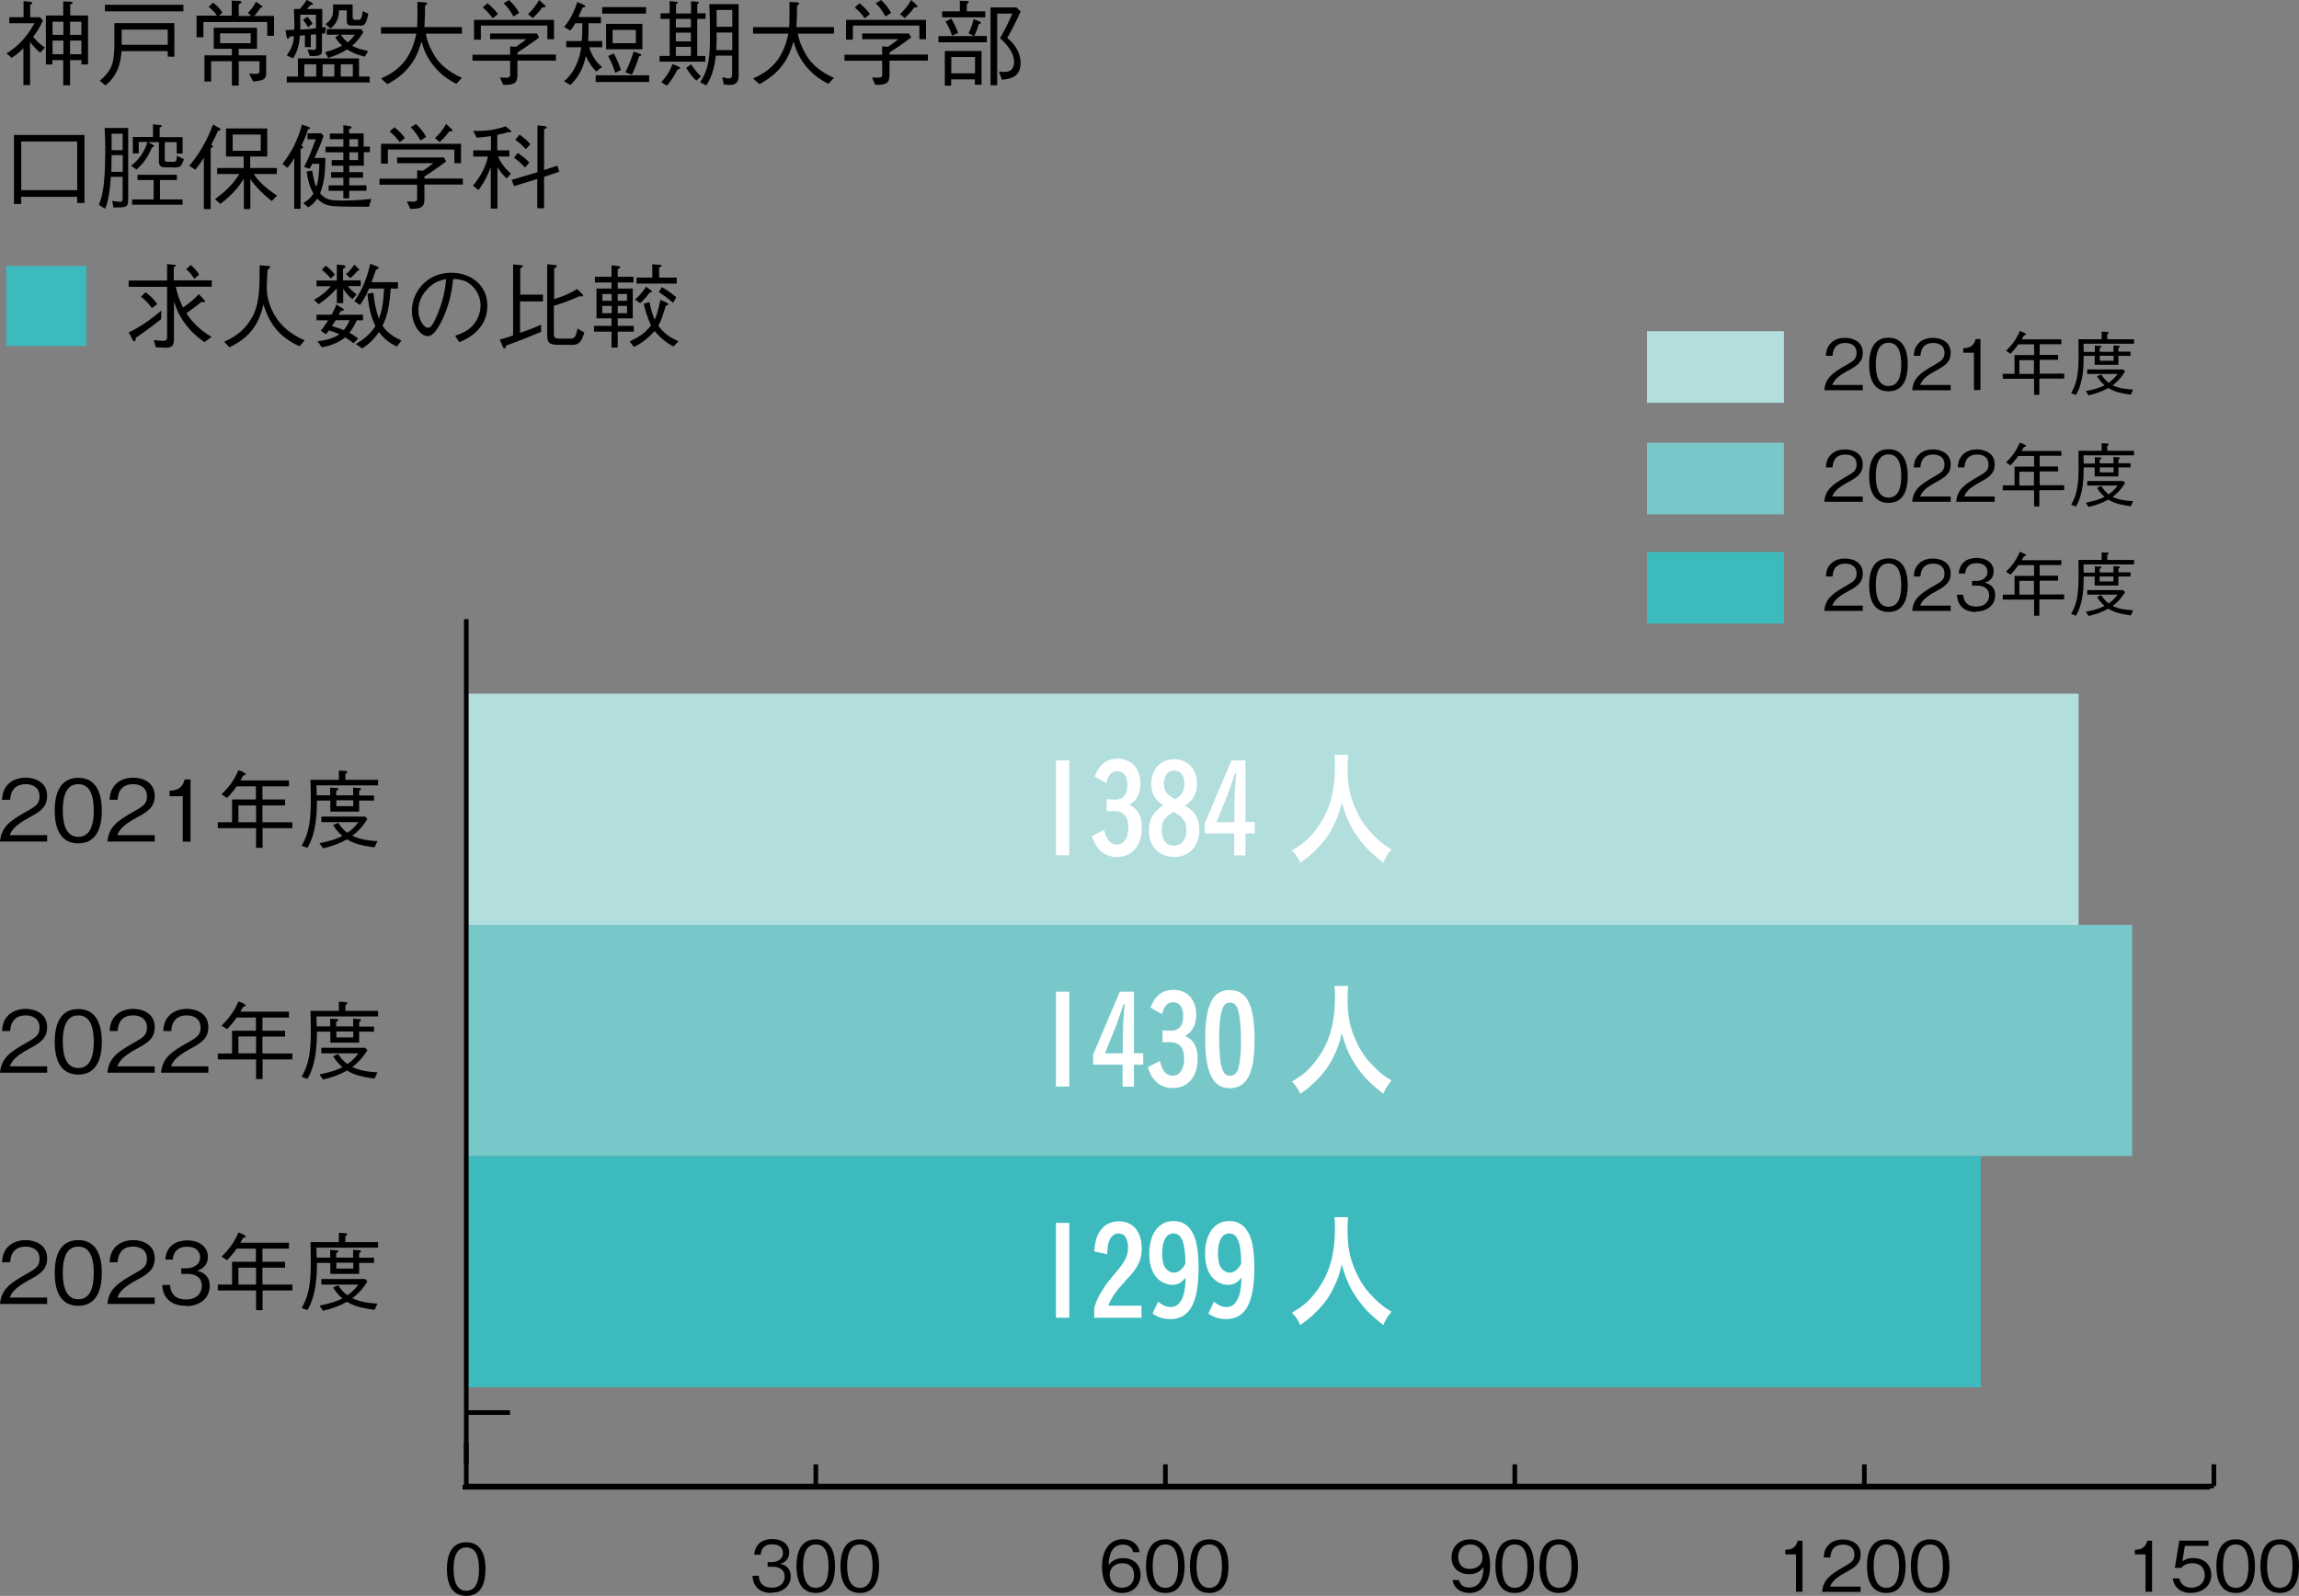 <?xml version="1.0" encoding="UTF-8"?>
<svg id="_レイヤー_2" data-name="レイヤー 2" xmlns="http://www.w3.org/2000/svg" viewBox="0 0 148.31 102.98">
  <rect x="0" y="0" width="148.31" height="102.98" fill="#808080" stroke="none"/>
  <defs>
    <style>
      .cls-1 {
        fill: #000;
      }

      .cls-1, .cls-2, .cls-3, .cls-4, .cls-5 {
        stroke-width: 0px;
      }

      .cls-2 {
        fill: #3dbabd;
      }

      .cls-3 {
        fill: #78c8ca;
      }

      .cls-4 {
        fill: #b3dede;
      }

      .cls-6 {
        fill: none;
        stroke: #000;
        stroke-width: .3px;
      }

      .cls-5 {
        fill: #fff;
      }
    </style>
  </defs>
  <g id="_文字" data-name="文字">
    <g>
      <path class="cls-1" d="M30.08,102.98c-1.01,0-1.25-.91-1.25-1.73s.24-1.73,1.25-1.73,1.24.91,1.24,1.73-.23,1.73-1.24,1.73ZM30.08,99.85c-.64,0-.82.66-.82,1.4s.19,1.4.82,1.4.82-.63.82-1.4-.18-1.4-.82-1.4Z"/>
      <g>
        <path class="cls-1" d="M49.79,102.79c-.38,0-.79-.09-1.04-.45-.18-.25-.19-.49-.21-.66h.41c.01.17.05.77.84.77.55,0,.83-.32.83-.72,0-.48-.4-.63-.75-.63h-.35v-.3h.29c.25,0,.7-.14.7-.58,0-.25-.14-.57-.69-.57-.22,0-.44.05-.58.22-.14.16-.15.32-.17.45h-.41c.06-.8.66-1.01,1.16-1.01.66,0,1.09.35,1.09.86,0,.56-.43.7-.57.74.18.05.67.17.67.81,0,.58-.45,1.05-1.25,1.05Z"/>
        <path class="cls-1" d="M52.63,102.79c-1.01,0-1.25-.9-1.25-1.73s.24-1.73,1.25-1.73,1.24.91,1.24,1.73-.23,1.73-1.24,1.73ZM52.63,99.66c-.64,0-.82.66-.82,1.4s.19,1.4.82,1.4.82-.63.82-1.4-.18-1.4-.82-1.4Z"/>
        <path class="cls-1" d="M55.47,102.79c-1.01,0-1.25-.9-1.25-1.73s.24-1.73,1.25-1.73,1.24.91,1.24,1.73-.23,1.73-1.24,1.73ZM55.47,99.66c-.64,0-.82.66-.82,1.4s.19,1.4.82,1.4.82-.63.82-1.4-.18-1.4-.82-1.4Z"/>
      </g>
      <g>
        <path class="cls-1" d="M72.39,102.79c-1.12,0-1.3-1.09-1.3-1.66,0-1.17.53-1.81,1.35-1.81.42,0,.96.2,1.08.84h-.42c-.03-.13-.13-.49-.66-.49-.87,0-.91.99-.92,1.32.17-.23.45-.45.94-.45.59,0,1.12.36,1.12,1.08,0,.65-.46,1.17-1.19,1.17ZM73,101.12c-.14-.18-.37-.25-.6-.25-.41,0-.81.24-.81.74,0,.33.18.84.79.84.47,0,.78-.3.78-.8,0-.15-.03-.36-.16-.54Z"/>
        <path class="cls-1" d="M75.18,102.79c-1.01,0-1.25-.9-1.25-1.73s.24-1.73,1.25-1.73,1.24.91,1.24,1.73-.23,1.73-1.24,1.73ZM75.18,99.66c-.64,0-.82.66-.82,1.4s.19,1.4.82,1.4.82-.63.82-1.4-.18-1.4-.82-1.4Z"/>
        <path class="cls-1" d="M78.01,102.79c-1.01,0-1.25-.9-1.25-1.73s.24-1.73,1.25-1.73,1.24.91,1.24,1.73-.23,1.73-1.24,1.73ZM78.01,99.66c-.64,0-.82.66-.82,1.4s.19,1.4.82,1.4.82-.63.82-1.4-.18-1.4-.82-1.4Z"/>
      </g>
      <g>
        <path class="cls-1" d="M94.79,102.79c-.45,0-.97-.21-1.09-.83h.42c.04.12.13.48.66.48.87,0,.91-.99.93-1.32-.09.12-.33.46-.94.46s-1.13-.37-1.13-1.08c0-.66.46-1.17,1.2-1.17.52,0,.83.26,1,.5.26.37.29.94.29,1.18,0,1.03-.45,1.78-1.35,1.78ZM94.85,99.66c-.45,0-.78.29-.78.8,0,.28.11.78.75.78.47,0,.82-.27.82-.74,0-.31-.16-.84-.79-.84Z"/>
        <path class="cls-1" d="M97.72,102.79c-1.01,0-1.25-.9-1.25-1.73s.24-1.73,1.25-1.73,1.24.91,1.24,1.73-.23,1.73-1.24,1.73ZM97.72,99.66c-.64,0-.82.66-.82,1.4s.19,1.4.82,1.4.82-.63.82-1.4-.18-1.4-.82-1.4Z"/>
        <path class="cls-1" d="M100.56,102.79c-1.01,0-1.25-.9-1.25-1.73s.24-1.73,1.25-1.73,1.24.91,1.24,1.73-.23,1.73-1.24,1.73ZM100.56,99.66c-.64,0-.82.66-.82,1.4s.19,1.4.82,1.4.82-.63.82-1.4-.18-1.4-.82-1.4Z"/>
      </g>
      <g>
        <path class="cls-1" d="M115.86,102.7v-2.4h-.69v-.29c.29-.02.66-.04.8-.59h.31v3.29h-.41Z"/>
        <path class="cls-1" d="M117.55,102.7c.07-.78.55-1.11,1.37-1.58.49-.28.71-.4.71-.81,0-.52-.42-.64-.73-.64-.77,0-.81.65-.82.83h-.43c.01-.19.03-.51.29-.79.31-.35.78-.37.95-.37.47,0,1.14.22,1.14.96,0,.58-.34.83-.94,1.15-.83.44-.94.73-1.03.93h1.97v.34h-2.49Z"/>
        <path class="cls-1" d="M121.69,102.79c-1.01,0-1.25-.9-1.25-1.73s.24-1.73,1.25-1.73,1.24.91,1.24,1.73-.23,1.73-1.24,1.73ZM121.69,99.66c-.64,0-.82.66-.82,1.4s.19,1.4.82,1.4.82-.63.82-1.4-.18-1.4-.82-1.4Z"/>
        <path class="cls-1" d="M124.52,102.79c-1.01,0-1.25-.9-1.25-1.73s.24-1.73,1.25-1.73,1.24.91,1.24,1.73-.23,1.73-1.24,1.73ZM124.52,99.66c-.64,0-.82.66-.82,1.4s.19,1.4.82,1.4.82-.63.82-1.4-.18-1.4-.82-1.4Z"/>
      </g>
      <g>
        <path class="cls-1" d="M138.41,102.7v-2.4h-.69v-.29c.29-.02.66-.04.8-.59h.31v3.29h-.41Z"/>
        <path class="cls-1" d="M141.35,102.79c-.71,0-1.09-.37-1.19-.94h.43c.07.39.39.6.77.6.46,0,.87-.28.87-.81,0-.15-.05-.77-.8-.77-.2,0-.52.05-.71.3h-.42l.29-1.76h1.88v.34h-1.52l-.17,1c.12-.08.31-.21.7-.21.67,0,1.17.38,1.17,1.1s-.6,1.14-1.3,1.14Z"/>
        <path class="cls-1" d="M144.23,102.79c-1.01,0-1.25-.9-1.25-1.73s.24-1.73,1.25-1.73,1.24.91,1.24,1.73-.23,1.73-1.24,1.73ZM144.23,99.66c-.64,0-.82.66-.82,1.4s.19,1.4.82,1.4.82-.63.82-1.4-.18-1.4-.82-1.4Z"/>
        <path class="cls-1" d="M147.07,102.79c-1.01,0-1.25-.9-1.25-1.73s.24-1.73,1.25-1.73,1.24.91,1.24,1.73-.23,1.73-1.24,1.73ZM147.07,99.66c-.64,0-.82.66-.82,1.4s.19,1.4.82,1.4.82-.63.82-1.4-.18-1.4-.82-1.4Z"/>
      </g>
      <line class="cls-6" x1="30.08" y1="95.89" x2="142.82" y2="95.89"/>
      <line class="cls-6" x1="30.08" y1="94.47" x2="30.08" y2="93.08"/>
      <line class="cls-6" x1="52.63" y1="95.89" x2="52.63" y2="94.49"/>
      <line class="cls-6" x1="75.18" y1="95.89" x2="75.18" y2="94.49"/>
      <line class="cls-6" x1="97.72" y1="95.89" x2="97.72" y2="94.49"/>
      <line class="cls-6" x1="120.27" y1="95.89" x2="120.27" y2="94.49"/>
      <line class="cls-6" x1="142.82" y1="95.89" x2="142.82" y2="94.49"/>
      <line class="cls-6" x1="30.08" y1="91.15" x2="32.9" y2="91.15"/>
      <line class="cls-6" x1="30.08" y1="72.5" x2="32.9" y2="72.5"/>
      <line class="cls-6" x1="30.08" y1="53.85" x2="32.9" y2="53.85"/>
      <rect class="cls-3" x="30.08" y="59.68" width="107.47" height="14.92"/>
      <rect class="cls-2" x="30.08" y="74.6" width="97.7" height="14.92"/>
      <rect class="cls-4" x="30.08" y="44.76" width="104.01" height="14.92"/>
      <g>
        <rect class="cls-4" x="106.25" y="21.37" width="8.83" height="4.62"/>
        <g>
          <path class="cls-1" d="M117.69,25.16c.07-.78.55-1.11,1.37-1.58.49-.28.71-.4.71-.81,0-.52-.42-.64-.73-.64-.77,0-.81.65-.82.83h-.43c.01-.19.03-.51.29-.79.31-.35.78-.37.95-.37.47,0,1.14.22,1.14.96,0,.58-.34.83-.94,1.15-.83.44-.94.72-1.03.93h1.97v.34h-2.49Z"/>
          <path class="cls-1" d="M121.83,25.25c-1.01,0-1.25-.9-1.25-1.73s.24-1.73,1.25-1.73,1.24.91,1.24,1.73-.23,1.73-1.24,1.73ZM121.83,22.12c-.64,0-.82.66-.82,1.4s.19,1.39.82,1.39.82-.63.82-1.39-.18-1.4-.82-1.4Z"/>
          <path class="cls-1" d="M123.36,25.16c.07-.78.55-1.11,1.37-1.58.49-.28.71-.4.71-.81,0-.52-.42-.64-.73-.64-.77,0-.81.65-.82.83h-.43c.01-.19.03-.51.29-.79.31-.35.78-.37.95-.37.47,0,1.14.22,1.14.96,0,.58-.34.83-.94,1.15-.83.44-.94.72-1.03.93h1.97v.34h-2.49Z"/>
          <path class="cls-1" d="M127.34,25.16v-2.4h-.69v-.29c.29-.02.66-.04.8-.59h.31v3.29h-.41Z"/>
          <path class="cls-1" d="M131.56,24.44v1.04h-.34v-1.04h-2.02v-.32h.76v-1.21h1.26v-.69h-1.02c-.19.27-.33.43-.5.61l-.29-.19c.36-.35.65-.72.89-1.28.09.04.24.08.32.14.05.02.08.04.08.07,0,.05-.07.06-.13.07-.03.05-.07.12-.15.26h2.56v.31h-1.4v.69h1.19v.32h-1.19v.89h1.58v.32h-1.58ZM131.21,23.24h-.94v.89h.94v-.89Z"/>
          <path class="cls-1" d="M134.42,22.97c0,.63-.02,1.72-.5,2.52l-.31-.12c.3-.51.48-1.06.48-2.35,0-.17,0-.99-.01-1.13h1.5v-.49l.36.02s.09,0,.09.05c0,.05-.07.08-.09.1v.32h1.73v.29h-3.26c0,.23.01.31.01.53h.72v-.41l.34.02c.05,0,.09,0,.09.04,0,.04-.04.07-.12.1v.24h.89v-.41l.32.02s.1,0,.1.05c0,.03-.01.04-.1.09v.24h.78v.27h-.78v.58h-1.53v-.58h-.72ZM134.56,25.24c.65-.14.91-.23,1.21-.38-.27-.22-.42-.47-.49-.58l.27-.12c.13.19.25.36.48.54.29-.2.45-.4.58-.57h-1.96v-.29h2.32l.12.13c-.13.21-.36.56-.8.89.34.17.75.25,1.32.28l-.15.33c-.86-.12-1.17-.26-1.45-.43-.4.22-.83.37-1.27.47l-.19-.27ZM136.35,23.28v-.32h-.89v.32h.89Z"/>
        </g>
        <rect class="cls-3" x="106.25" y="28.57" width="8.83" height="4.62"/>
        <g>
          <path class="cls-1" d="M117.69,32.36c.07-.78.55-1.11,1.37-1.58.49-.28.71-.4.71-.81,0-.52-.42-.64-.73-.64-.77,0-.81.65-.82.83h-.43c.01-.19.03-.51.29-.79.31-.35.78-.37.95-.37.47,0,1.14.22,1.14.96,0,.58-.34.83-.94,1.15-.83.44-.94.72-1.03.93h1.97v.34h-2.49Z"/>
          <path class="cls-1" d="M121.83,32.45c-1.01,0-1.25-.9-1.25-1.73s.24-1.73,1.25-1.73,1.24.91,1.24,1.73-.23,1.73-1.24,1.73ZM121.83,29.32c-.64,0-.82.66-.82,1.4s.19,1.39.82,1.39.82-.63.82-1.39-.18-1.4-.82-1.4Z"/>
          <path class="cls-1" d="M123.36,32.36c.07-.78.55-1.11,1.37-1.58.49-.28.71-.4.71-.81,0-.52-.42-.64-.73-.64-.77,0-.81.65-.82.83h-.43c.01-.19.03-.51.29-.79.31-.35.78-.37.95-.37.47,0,1.14.22,1.14.96,0,.58-.34.83-.94,1.15-.83.44-.94.72-1.03.93h1.97v.34h-2.49Z"/>
          <path class="cls-1" d="M126.2,32.36c.07-.78.55-1.11,1.37-1.58.49-.28.71-.4.71-.81,0-.52-.42-.64-.73-.64-.77,0-.81.65-.82.83h-.43c.01-.19.03-.51.29-.79.31-.35.78-.37.95-.37.47,0,1.14.22,1.14.96,0,.58-.34.83-.94,1.15-.83.44-.94.72-1.03.93h1.97v.34h-2.49Z"/>
          <path class="cls-1" d="M131.56,31.64v1.04h-.34v-1.04h-2.02v-.32h.76v-1.21h1.26v-.69h-1.02c-.19.27-.33.43-.5.61l-.29-.19c.36-.35.65-.72.89-1.28.09.04.24.08.32.14.05.02.08.04.08.07,0,.05-.07.06-.13.07-.03.05-.07.12-.15.26h2.56v.31h-1.4v.69h1.19v.32h-1.19v.89h1.58v.32h-1.58ZM131.21,30.44h-.94v.89h.94v-.89Z"/>
          <path class="cls-1" d="M134.42,30.17c0,.63-.02,1.72-.5,2.52l-.31-.12c.3-.51.48-1.06.48-2.35,0-.17,0-.99-.01-1.13h1.5v-.49l.36.02s.09,0,.09.05c0,.05-.07.08-.09.1v.32h1.73v.29h-3.26c0,.23.01.31.01.53h.72v-.41l.34.02c.05,0,.09,0,.09.04,0,.04-.04.07-.12.1v.24h.89v-.41l.32.02s.1,0,.1.05c0,.03-.01.04-.1.09v.24h.78v.27h-.78v.58h-1.53v-.58h-.72ZM134.56,32.44c.65-.14.91-.23,1.21-.38-.27-.22-.42-.47-.49-.58l.27-.12c.13.19.25.36.48.54.29-.2.45-.4.58-.57h-1.96v-.29h2.32l.12.13c-.13.21-.36.56-.8.89.34.17.75.25,1.32.28l-.15.33c-.86-.12-1.17-.26-1.45-.43-.4.22-.83.37-1.27.47l-.19-.27ZM136.35,30.48v-.32h-.89v.32h.89Z"/>
        </g>
        <rect class="cls-2" x="106.25" y="35.62" width="8.83" height="4.62"/>
        <g>
          <path class="cls-1" d="M117.69,39.4c.07-.78.55-1.11,1.37-1.58.49-.28.71-.4.71-.81,0-.52-.42-.64-.73-.64-.77,0-.81.65-.82.83h-.43c.01-.19.03-.51.29-.79.31-.35.78-.37.95-.37.47,0,1.14.22,1.14.96,0,.58-.34.83-.94,1.15-.83.44-.94.72-1.03.93h1.97v.34h-2.49Z"/>
          <path class="cls-1" d="M121.83,39.49c-1.01,0-1.25-.9-1.25-1.73s.24-1.73,1.25-1.73,1.24.91,1.24,1.73-.23,1.73-1.24,1.73ZM121.83,36.36c-.64,0-.82.66-.82,1.4s.19,1.39.82,1.39.82-.63.82-1.39-.18-1.4-.82-1.4Z"/>
          <path class="cls-1" d="M123.36,39.4c.07-.78.55-1.11,1.37-1.58.49-.28.71-.4.71-.81,0-.52-.42-.64-.73-.64-.77,0-.81.65-.82.83h-.43c.01-.19.03-.51.29-.79.31-.35.78-.37.95-.37.47,0,1.14.22,1.14.96,0,.58-.34.83-.94,1.15-.83.44-.94.72-1.03.93h1.97v.34h-2.49Z"/>
          <path class="cls-1" d="M127.49,39.49c-.38,0-.79-.09-1.04-.45-.18-.25-.19-.49-.21-.66h.41c.01.17.05.76.84.76.55,0,.83-.32.83-.72,0-.48-.4-.63-.75-.63h-.35v-.3h.29c.25,0,.7-.14.7-.58,0-.25-.14-.57-.69-.57-.22,0-.44.05-.58.22-.13.16-.15.32-.17.45h-.41c.06-.8.66-1.01,1.16-1.01.66,0,1.09.35,1.09.86,0,.56-.43.7-.57.74.18.05.67.17.67.81,0,.58-.45,1.05-1.25,1.05Z"/>
          <path class="cls-1" d="M131.56,38.69v1.04h-.34v-1.04h-2.02v-.32h.76v-1.21h1.26v-.69h-1.02c-.19.27-.33.43-.5.61l-.29-.19c.36-.35.65-.72.89-1.28.09.04.24.08.32.14.05.02.08.04.08.07,0,.05-.07.06-.13.07-.03.05-.07.12-.15.26h2.56v.31h-1.4v.69h1.19v.32h-1.19v.89h1.58v.32h-1.58ZM131.21,37.48h-.94v.89h.94v-.89Z"/>
          <path class="cls-1" d="M134.42,37.21c0,.63-.02,1.72-.5,2.52l-.31-.12c.3-.51.48-1.06.48-2.35,0-.17,0-.99-.01-1.13h1.5v-.49l.36.02s.09,0,.09.05c0,.05-.07.08-.09.1v.32h1.73v.29h-3.26c0,.23.01.31.01.53h.72v-.41l.34.02c.05,0,.09,0,.09.04,0,.04-.04.07-.12.1v.24h.89v-.41l.32.02s.1,0,.1.05c0,.03-.01.04-.1.09v.24h.78v.27h-.78v.58h-1.53v-.58h-.72ZM134.56,39.48c.65-.14.91-.23,1.21-.38-.27-.22-.42-.47-.49-.58l.27-.12c.13.19.25.36.48.54.29-.2.45-.4.58-.57h-1.96v-.29h2.32l.12.13c-.13.21-.36.56-.8.89.34.17.75.25,1.32.28l-.15.33c-.86-.12-1.17-.26-1.45-.43-.4.22-.83.37-1.27.47l-.19-.27ZM136.34,37.52v-.32h-.89v.32h.89Z"/>
        </g>
      </g>
      <line class="cls-6" x1="29.84" y1="95.97" x2="142.57" y2="95.97"/>
      <g>
        <path class="cls-5" d="M68.98,49.07v6.12h-.86v-6.12h.86Z"/>
        <path class="cls-5" d="M71.42,51.58c.12,0,.45.02.52.02.51,0,.79-.33.79-.94,0-.56-.24-.9-.65-.9-.22,0-.4.1-.53.3-.07.1-.11.22-.19.47l-.74-.42c.3-.79.77-1.15,1.48-1.15.89,0,1.47.63,1.47,1.62,0,.43-.12.78-.35,1.06-.1.12-.18.18-.37.3.22.1.32.17.43.29.26.28.38.66.38,1.18,0,1.15-.62,1.89-1.6,1.89-.47,0-.87-.17-1.16-.49-.2-.22-.32-.45-.45-.86l.77-.4c.09.33.16.49.25.63.14.21.35.32.58.32.46,0,.74-.42.74-1.1s-.29-1.06-.9-1.06c-.07,0-.14,0-.25,0q-.07,0-.25,0v-.79Z"/>
        <path class="cls-5" d="M77.37,53.54c0,1.05-.65,1.76-1.62,1.76s-1.63-.67-1.63-1.7c0-.38.07-.7.22-.94.15-.27.32-.43.69-.7-.25-.18-.36-.27-.47-.42-.19-.26-.29-.58-.29-.97,0-.94.59-1.58,1.48-1.58.56,0,1.03.27,1.28.74.13.23.19.51.19.87s-.11.7-.3.96c-.12.15-.22.25-.48.42.65.36.93.84.93,1.58ZM75.17,52.81c-.16.2-.23.43-.23.74,0,.63.29,1.02.79,1.02s.81-.4.81-1.02c0-.3-.06-.5-.23-.7-.1-.13-.19-.22-.34-.3-.06-.04-.26-.16-.26-.16-.29.17-.42.27-.54.42ZM76.25,51.17c.11-.17.16-.36.16-.61,0-.51-.26-.84-.66-.84s-.67.33-.67.86c0,.29.09.52.27.68.13.12.42.31.45.3.27-.15.35-.22.46-.39Z"/>
        <path class="cls-5" d="M80.35,53.04h.6v.74h-.6v1.42h-.73v-1.42h-1.9v-.65l1.72-4.06h.91v3.97ZM79.64,51.77c0-.54.03-.9.11-1.9h-.07c-.27.84-.41,1.23-.52,1.5l-.68,1.68h1.15v-1.27Z"/>
        <path class="cls-5" d="M86.97,48.71c-.02.13-.04.5-.04.79,0,1.25.18,2.05.68,3.03.29.57.6.98,1.09,1.46.41.39.62.56,1.07.82-.26.3-.37.49-.53.86-.83-.65-1.27-1.09-1.76-1.81-.42-.62-.68-1.22-.92-2.1-.14.62-.26.97-.55,1.55-.27.56-.58.98-1.06,1.47-.37.37-.59.56-1.07.89-.16-.36-.3-.55-.54-.79.71-.42,1.08-.73,1.51-1.29.89-1.14,1.27-2.39,1.27-4.23,0-.3,0-.44-.04-.65h.89Z"/>
      </g>
      <g>
        <path class="cls-5" d="M68.98,63.99v6.12h-.86v-6.12h.86Z"/>
        <path class="cls-5" d="M73.15,67.96h.6v.74h-.6v1.42h-.73v-1.42h-1.9v-.65l1.72-4.06h.91v3.97ZM72.44,66.69c0-.54.03-.9.11-1.9h-.07c-.27.84-.41,1.23-.52,1.5l-.68,1.68h1.15v-1.27Z"/>
        <path class="cls-5" d="M75.02,66.49c.12,0,.45.02.52.02.51,0,.79-.33.79-.94,0-.56-.24-.9-.65-.9-.22,0-.4.1-.53.3-.07.1-.11.22-.19.47l-.74-.42c.3-.79.77-1.15,1.48-1.15.89,0,1.47.63,1.47,1.62,0,.43-.12.78-.35,1.06-.1.12-.18.18-.37.3.22.1.32.17.43.29.26.28.38.66.38,1.18,0,1.15-.62,1.89-1.6,1.89-.47,0-.87-.17-1.16-.49-.2-.22-.32-.45-.45-.86l.77-.4c.09.33.16.49.25.63.14.21.35.32.58.32.46,0,.74-.42.74-1.1s-.29-1.06-.9-1.06c-.07,0-.14,0-.25,0q-.07,0-.25,0v-.79Z"/>
        <path class="cls-5" d="M80.63,69.29c-.24.61-.68.93-1.29.93-1.1,0-1.59-.99-1.59-3.22,0-.92.1-1.67.29-2.16.26-.66.66-.95,1.29-.95.68,0,1.1.34,1.35,1.08.16.48.25,1.17.25,2.05,0,1.06-.09,1.76-.3,2.27ZM79.9,68.87c.11-.41.16-.95.16-1.73,0-.9-.09-1.7-.22-2.05-.11-.27-.27-.4-.49-.4-.25,0-.39.13-.5.44-.13.33-.2,1.01-.2,1.81,0,1.82.19,2.48.7,2.48.27,0,.46-.18.56-.55Z"/>
        <path class="cls-5" d="M86.97,63.62c-.02.13-.04.5-.04.79,0,1.25.18,2.05.68,3.03.29.57.6.98,1.09,1.46.41.39.62.56,1.07.82-.26.3-.37.49-.53.86-.83-.65-1.27-1.09-1.76-1.81-.42-.62-.68-1.22-.92-2.1-.14.62-.26.97-.55,1.55-.27.56-.58.98-1.06,1.47-.37.37-.59.56-1.07.89-.16-.36-.3-.55-.54-.79.71-.42,1.08-.73,1.51-1.29.89-1.14,1.27-2.39,1.27-4.23,0-.3,0-.44-.04-.65h.89Z"/>
      </g>
      <g>
        <path class="cls-5" d="M68.98,78.91v6.12h-.86v-6.12h.86Z"/>
        <path class="cls-5" d="M73.63,85.03h-3.04v-.66c.17-.52.34-.85.63-1.28.19-.3.25-.37.91-1.16.5-.61.64-.94.64-1.47,0-.26-.07-.5-.18-.66-.1-.14-.26-.21-.45-.21-.26,0-.48.19-.6.52-.07.18-.09.38-.12.82l-.83-.18c.06-.66.15-.98.38-1.32.29-.42.68-.62,1.22-.62.9,0,1.46.66,1.46,1.74,0,.51-.1.86-.35,1.26-.17.26-.31.42-.75.9-.58.63-.81.96-1.06,1.54h2.15v.8Z"/>
        <path class="cls-5" d="M74.71,84c.34.26.54.34.84.34.35,0,.63-.26.79-.75.09-.31.15-.72.15-1.14-.27.32-.53.46-.85.46-.39,0-.79-.19-1.05-.5-.29-.34-.45-.87-.45-1.5,0-1.29.61-2.12,1.55-2.12.57,0,.96.24,1.25.77.26.48.38,1.2.38,2.26,0,2.25-.58,3.3-1.82,3.3-.43,0-.79-.11-1.15-.36l.37-.78ZM76.35,80.27c-.12-.46-.32-.68-.65-.68-.46,0-.73.47-.73,1.3,0,.3.05.61.13.79.12.26.37.44.63.44.16,0,.31-.06.45-.18.06-.06.12-.13.17-.19.07-.12.12-.2.12-.21,0-.54-.04-.92-.12-1.27Z"/>
        <path class="cls-5" d="M78.31,84c.34.26.54.34.84.34.35,0,.63-.26.79-.75.09-.31.15-.72.15-1.14-.27.32-.53.46-.85.46-.39,0-.79-.19-1.05-.5-.29-.34-.45-.87-.45-1.5,0-1.29.61-2.12,1.55-2.12.57,0,.96.24,1.25.77.26.48.38,1.2.38,2.26,0,2.25-.58,3.3-1.82,3.3-.43,0-.79-.11-1.15-.36l.37-.78ZM79.95,80.27c-.12-.46-.32-.68-.65-.68-.46,0-.73.47-.73,1.3,0,.3.05.61.13.79.12.26.37.44.63.44.16,0,.31-.06.45-.18.06-.06.12-.13.17-.19.07-.12.12-.2.12-.21,0-.54-.04-.92-.12-1.27Z"/>
        <path class="cls-5" d="M86.97,78.54c-.02.13-.04.5-.04.79,0,1.25.18,2.05.68,3.03.29.57.6.98,1.09,1.46.41.39.62.56,1.07.82-.26.3-.37.49-.53.86-.83-.65-1.27-1.09-1.76-1.81-.42-.62-.68-1.22-.92-2.1-.14.62-.26.97-.55,1.55-.27.56-.58.98-1.06,1.47-.37.37-.59.56-1.07.89-.16-.36-.3-.55-.54-.79.71-.42,1.08-.73,1.51-1.29.89-1.14,1.27-2.39,1.27-4.23,0-.3,0-.44-.04-.65h.89Z"/>
      </g>
      <g>
        <g>
          <path class="cls-2" d="M5.58,17.16v5.17H.41v-5.17h5.17Z"/>
          <path class="cls-1" d="M11.34,18.5c.11.52.25.91.47,1.34.34-.23.66-.48,1.02-.86l.35.38s.05.07.05.1c0,.04-.07.04-.08.04-.07,0-.1-.01-.14-.03-.39.31-.63.49-.98.74.32.51.79,1.04,1.62,1.53l-.46.34c-.47-.32-.89-.71-1.23-1.17-.48-.64-.65-1.2-.74-1.45v2.42c0,.4-.1.56-.54.56-.12,0-.26-.01-.63-.03l-.13-.47c.19.02.4.05.58.05s.28-.02.28-.23v-3.25h-2.48v-.41h2.48v-1.06l.48.05s.08,0,.08.05c0,.05-.05.07-.13.1v.85h2.45v.41h-2.34ZM10.4,20.59c-.25.2-.82.65-1.64,1.21,0,.08-.02.23-.1.23-.03,0-.05,0-.1-.09l-.26-.49c.74-.34,1.46-.86,2.11-1.41l-.02.55ZM9.81,19.89c-.18-.24-.37-.47-.72-.75l.3-.28c.26.19.5.4.76.76l-.34.26ZM12.53,17.99c-.14-.23-.28-.41-.52-.62l.3-.27c.25.2.4.41.54.62l-.32.27Z"/>
          <path class="cls-1" d="M19.31,22.34c-1.7-.76-2.11-2.05-2.31-2.7-.29,1.16-.74,2.07-2.2,2.77l-.34-.36c.49-.22,1.25-.59,1.8-1.57.49-.88.49-1.94.49-3.36l.52.04c.1,0,.16.02.16.07,0,.06-.06.1-.17.18-.02.17-.05,1-.05,1.18,0,.35.08,1.14.64,1.96.54.79,1.26,1.16,1.8,1.42l-.34.39Z"/>
          <path class="cls-1" d="M22.45,18.48c.07.09.16.2.56.53l-.28.29c-.32-.26-.49-.5-.59-.67v.93h-.41v-.95c-.45.49-.8.77-1.17,1.02l-.3-.28c.53-.31.82-.57,1.08-.88h-.92v-.37h1.31v-1.03l.41.04c.11.01.15.08.15.1,0,.04-.09.1-.16.14v.74h1.14v.37h-.83ZM20.69,21.34c.08-.1.19-.21.48-.67h-.75v-.36h.97c.12-.23.25-.47.31-.66l.39.24c.05.03.09.05.09.1,0,.05-.08.07-.2.09-.07.13-.08.14-.14.23h1.58v.36h-.4c-.13.26-.26.53-.48.8.25.14.37.22.56.37l-.28.31c-.23-.17-.34-.25-.56-.38-.15.13-.4.28-.62.38-.17.07-.45.19-.88.26l-.28-.39c.72-.07,1.15-.27,1.41-.45-.28-.13-.47-.19-.67-.25-.07.1-.11.15-.2.25l-.32-.23ZM21.01,17.14c.25.19.41.34.59.58l-.26.25c-.24-.28-.39-.41-.58-.56l.25-.26ZM21.65,20.67c-.12.2-.14.23-.24.37.26.07.46.14.76.26.12-.14.23-.28.39-.64h-.91ZM22.31,17.7c.2-.17.33-.32.55-.62l.25.24s.07.06.07.09c0,.05-.08.06-.11.07-.16.19-.29.32-.47.47l-.28-.25ZM25.61,22.37c-.55-.28-.83-.51-1.16-.94-.28.4-.59.74-1.09,1.05l-.41-.28c.41-.24.9-.58,1.27-1.16-.32-.67-.43-1.25-.52-2.08l.39-.07c.06.56.13,1.06.36,1.67.24-.67.29-1.21.33-1.94h-.97c-.27.62-.46.88-.59,1.06l-.36-.25c.37-.52.73-1.16,1.03-2.41l.44.17s.1.06.1.11-.05.06-.17.1c-.05.13-.25.7-.29.81h1.7v.41h-.46c-.1,1.08-.17,1.65-.53,2.4.11.17.42.61,1.22.95l-.28.37Z"/>
          <path class="cls-1" d="M29.37,21.66c.23-.08.58-.19.92-.46.41-.32.71-.9.71-1.49,0-.92-.67-1.42-.95-1.55-.22-.1-.52-.16-.82-.16-.08.91-.3,1.8-.7,2.63-.25.53-.58,1.06-.93,1.06-.5,0-1.03-.77-1.03-1.64,0-1.15.91-2.45,2.54-2.45,1.26,0,2.33.79,2.33,2.12,0,1.63-1.45,2.21-1.81,2.36l-.26-.4ZM27.4,18.84c-.19.26-.41.65-.41,1.18,0,.64.37,1.13.61,1.13.13,0,.27,0,.66-.96.41-1.01.49-1.82.52-2.18-.43.08-.91.22-1.37.84Z"/>
          <path class="cls-1" d="M33.55,19.44v2.04c.54-.19.87-.31,1.36-.53v.46c-.71.3-1.26.53-2.26.89-.01.06-.04.19-.11.19-.04,0-.06-.03-.1-.11l-.2-.47c.16-.04.37-.09.86-.26v-4.59l.49.05c.08,0,.14.03.14.07,0,.02,0,.06-.17.14v1.69h1.47v.44h-1.47ZM36.93,22.25h-.97c-.6,0-.66-.21-.66-.7v-4.5l.48.05c.07,0,.14.02.14.08s-.07.1-.17.13v1.99c.56-.17,1-.36,1.48-.65l.34.33s.05.05.05.09c0,.05-.06.06-.1.06-.04,0-.07,0-.13-.02-.58.26-1.04.44-1.66.62v1.76c0,.22,0,.36.37.36h.71c.13,0,.22-.02.31-.18.05-.09.06-.13.14-.47l.44.26c-.17.52-.3.8-.8.8Z"/>
          <path class="cls-1" d="M39.85,21.4v1.03h-.4v-1.03h-1.13v-.37h1.13v-.49h-.97v-1.92h.97v-.39h-1.07v-.37h1.07v-.74l.43.05c.08.01.13.02.13.07,0,.05-.07.08-.16.13v.49h1.02v.37h-1.02v.39h.97v1.92h-.97v.49h1.04v.37h-1.04ZM39.46,19.74h-.61v.47h.61v-.47ZM39.46,18.97h-.6v.44h.6v-.44ZM40.45,18.97h-.6v.44h.6v-.44ZM40.45,19.74h-.6v.47h.6v-.47ZM43.46,22.36c-.48-.23-.89-.59-1.23-1-.6.65-.99.86-1.34,1.03l-.27-.36c.73-.34,1.03-.6,1.38-1.03-.31-.65-.44-1.25-.47-1.4l.37-.11c.08.39.14.7.34,1.14.16-.38.22-.62.36-1.28l.43.19s.08.04.08.08c0,.05-.05.08-.16.11-.24.82-.37,1.09-.48,1.29.34.44.62.7,1.3,1l-.32.34ZM41.91,18.88c-.07.09-.35.47-.61.68l-.33-.23c.1-.09.47-.42.7-.83l.32.23s.07.05.07.08c0,.05-.05.05-.14.07ZM41.06,18.3v-.39h1.02v-.86l.47.04c.05,0,.13.01.13.06,0,.06-.08.08-.16.11v.65h1.14v.39h-2.6ZM43.42,19.54c-.36-.32-.8-.62-.92-.7l.19-.31c.41.21.82.56.94.65l-.2.36Z"/>
        </g>
        <g>
          <path class="cls-1" d="M2.78,1.31c-.21.43-.38.74-.64,1.06.16.21.36.44.76.7l-.31.33c-.29-.25-.46-.44-.65-.69v2.78h-.43v-2.38c-.21.22-.42.41-.76.62l-.33-.29c.49-.29,1.16-.79,1.81-1.94H.6v-.39h.92V.07l.46.05s.1.01.1.07c0,.06-.08.1-.13.13v.79h.62l.2.21ZM4.09.09l.46.02s.13,0,.13.07c0,.07-.1.09-.15.11v.71h1.15v3.16h-.43v-.28h-.73v1.62h-.44v-1.62h-.7v.28h-.42V1h1.12V.09ZM4.09,1.4h-.7v.85h.7v-.85ZM4.09,2.62h-.7v.88h.7v-.88ZM5.25,1.4h-.73v.85h.73v-.85ZM5.25,2.62h-.73v.88h.73v-.88Z"/>
          <path class="cls-1" d="M10.82,3.66v-.36h-2.98c-.04.52-.13.89-.24,1.16-.08.2-.34.7-.8,1.05l-.36-.3c.85-.72.94-1.27.94-2.5v-1.22h3.87v2.17h-.43ZM6.77.73v-.42h5.06v.42h-5.06ZM10.82,1.91h-2.97v.98h2.97v-.98Z"/>
          <path class="cls-1" d="M17.24,2.3v-.88h-4.12v.98h-.44v-1.39h1.31c-.05-.1-.17-.29-.53-.56l.28-.28c.19.14.4.32.61.64l-.22.2h.82V.04l.5.02s.12,0,.12.07-.05.09-.17.16v.74h.82l-.23-.2c.23-.22.38-.43.52-.72l.36.25s.06.05.06.08c0,.04-.04.05-.14.07-.04.08-.13.22-.39.52h1.28v1.28h-.44ZM16.32,5.25l-.25-.5c.11,0,.28.02.42.02.25,0,.25-.1.25-.23v-.59h-1.34v1.57h-.44v-1.57h-1.34v1.31h-.43v-1.69h1.77v-.42h-1.17v-1.36h2.79v1.36h-1.18v.42h1.77v1.18c0,.38-.22.46-.85.51ZM16.17,2.15h-1.97v.64h1.97v-.64Z"/>
          <path class="cls-1" d="M20.96,2.15s-.17.03-.19.03v1.02c0,.32,0,.43-.79.42l-.14-.44c.13.02.26.04.35.04.2,0,.2-.09.2-.18v-.83c-.05,0-.25.02-.34.03v.8h-.38v-.77c-.07.01-.21.02-.32.03-.05.49-.1.92-.44,1.47l-.41-.19c.32-.49.4-.66.47-1.24-.07,0-.09,0-.28.02-.03.07-.06.14-.12.14-.04,0-.07-.04-.08-.13l-.07-.43c.13,0,.17,0,.56-.02.01-.1.01-.15.01-.4,0-.29-.02-.68-.03-.94h.38c.16-.17.28-.33.44-.59l.34.18s.07.05.07.08c0,.07-.1.07-.16.07-.13.16-.15.17-.24.26h1v1.19c.09,0,.12,0,.23-.03l-.04.39ZM18.5,5.32v-.38h.72v-1.17h3.94v1.17h.69v.38h-5.35ZM20.38.95h-1.01c0,.2,0,.82,0,.96.4-.02.77-.05,1.01-.08v-.89ZM19.87,1.75c-.11-.2-.18-.3-.32-.47l.28-.2c.17.18.25.3.33.45l-.28.22ZM20.4,4.15h-.77v.79h.77v-.79ZM21.57,4.15h-.76v.79h.76v-.79ZM23.22,1.65h-.53c-.32,0-.32-.15-.32-.37v-.61h-.5c-.01.26-.03.77-.55,1.17l-.32-.28c.46-.33.49-.64.49-.96,0-.15,0-.22-.01-.31h1.27v.82c0,.11.05.17.17.17h.16c.16,0,.25,0,.32-.56l.36.17c-.13.66-.23.77-.54.77ZM23.55,3.66c-.52-.12-.81-.25-1.16-.47-.41.26-.73.39-1.22.55l-.19-.38c.42-.11.73-.22,1.09-.42-.2-.18-.31-.31-.44-.54l.28-.16h-.83v-.36h2.22l.14.19c-.23.37-.35.56-.72.88.31.17.49.22,1.03.34l-.22.38ZM22.76,4.15h-.78v.79h.78v-.79ZM21.99,2.24c.14.21.23.32.44.49.22-.17.34-.33.46-.49h-.89Z"/>
          <path class="cls-1" d="M29.44,5.41c-.59-.29-1.11-.7-1.51-1.22-.37-.48-.57-.91-.74-1.51-.23.76-.58,1.89-2.2,2.75l-.41-.37c1.1-.47,1.94-1.22,2.28-2.89h-2.28v-.42h2.33c.01-.21.02-.37.02-.81,0-.29,0-.52,0-.82l.47.03s.16.01.16.08c0,.02-.02.05-.14.14,0,.56-.01.64-.04,1.38h2.42v.42h-2.33c.1.7.57,1.46.73,1.67.2.26.68.79,1.6,1.18l-.37.4Z"/>
          <path class="cls-1" d="M33.38,3.92v.92c0,.47-.14.65-.91.64l-.22-.48c.19.01.31.01.38.01.16,0,.28,0,.28-.2v-.89h-2.43v-.39h2.43v-.54l.37.03c.28-.18.43-.29.67-.49h-2.33v-.37h3.02l.14.26c-.64.48-1.18.83-1.4.97v.13h2.48v.39h-2.48ZM35.31,2.53v-.88h-4.29v.91h-.44v-1.28h5.16v1.25h-.44ZM31.79,1.18c-.2-.26-.4-.5-.65-.7l.31-.27c.35.29.53.5.67.7l-.33.27ZM33.13,1.07c-.23-.41-.41-.64-.64-.86l.35-.21c.32.31.5.56.65.83l-.37.24ZM34.98.48c-.22.32-.51.59-.61.69l-.31-.26c.24-.22.47-.47.72-.91l.36.33s.05.06.05.08c0,.07-.1.07-.2.07Z"/>
          <path class="cls-1" d="M38.01,3.05c.19.59.46.97.83,1.27l-.38.3c-.29-.31-.47-.59-.67-1-.12.58-.35,1.25-1,1.87l-.4-.25c.7-.58,1-1.45,1.11-2.19h-.97v-.4h1c.03-.33.03-.52.04-1.15h-.46c-.05.1-.16.29-.32.47l-.4-.23c.4-.47.67-1.03.85-1.61l.44.19s.08.04.08.08c0,.07-.1.08-.17.08-.13.28-.17.4-.28.62h1.46v.4h-.8c0,.53,0,.74-.03,1.15h.91v.4h-.84ZM38.43,5.29v-.43h3.45v.43h-3.45ZM38.85.88v-.42h2.83v.42h-2.83ZM39.1,3.18v-1.64h2.34v1.64h-2.34ZM39.69,4.7c-.13-.41-.26-.73-.46-1.08l.36-.17c.23.37.41.89.47,1.06l-.37.19ZM41.02,1.93h-1.5v.86h1.5v-.86ZM41.23,3.63c-.17.55-.32.88-.47,1.19l-.41-.16c.26-.54.39-.89.53-1.34l.41.16s.08.03.08.07c0,.05-.07.07-.15.08Z"/>
          <path class="cls-1" d="M44.93.11c.06,0,.16.02.16.07,0,.05-.07.07-.11.08v.6h.54v.36h-.54v2.39h.52v.37h-2.95v-.37h.65V1.22h-.59v-.36h.59V.07l.38.04s.14.01.14.07c0,.02-.02.05-.11.1v.59h.97V.08l.36.03ZM42.67,5.29c.25-.28.54-.65.71-1.16l.38.16c.07.03.11.05.11.1,0,.05-.05.07-.17.1-.17.36-.37.67-.68,1.04l-.36-.23ZM44.57,1.22h-.97v.55h.97v-.55ZM44.57,2.11h-.97v.56h.97v-.56ZM44.57,3.02h-.97v.59h.97v-.59ZM44.58,4.15c.28.4.44.6.64.78l-.3.28c-.26-.24-.46-.53-.65-.83l.31-.23ZM46.18,3.59c-.07.61-.2,1.28-.61,1.92l-.4-.2c.53-.85.63-1.48.63-2.98,0-.68-.01-1.37-.04-2.06h1.89v4.59c0,.23,0,.62-.58.62-.04,0-.17,0-.38-.03l-.1-.47c.14.03.34.08.44.08.18,0,.2-.13.2-.26v-1.21h-1.06ZM47.24,3.23v-1.13h-1.01c0,.68,0,.76-.02,1.13h1.03ZM47.24,1.73V.64h-1.01v1.09h1.01Z"/>
          <path class="cls-1" d="M53.44,5.41c-.59-.29-1.11-.7-1.51-1.22-.37-.48-.57-.91-.74-1.51-.23.76-.58,1.89-2.2,2.75l-.41-.37c1.1-.47,1.94-1.22,2.28-2.89h-2.28v-.42h2.33c.01-.21.02-.37.02-.81,0-.29,0-.52,0-.82l.47.03s.16.01.16.08c0,.02-.02.05-.14.14,0,.56-.01.64-.04,1.38h2.42v.42h-2.33c.1.7.57,1.46.73,1.67.2.26.68.79,1.6,1.18l-.37.4Z"/>
          <path class="cls-1" d="M57.38,3.92v.92c0,.47-.14.65-.91.64l-.22-.48c.19.01.31.01.38.01.16,0,.28,0,.28-.2v-.89h-2.43v-.39h2.43v-.54l.37.03c.28-.18.43-.29.67-.49h-2.33v-.37h3.02l.14.26c-.64.48-1.18.83-1.4.97v.13h2.48v.39h-2.48ZM59.31,2.53v-.88h-4.29v.91h-.44v-1.28h5.16v1.25h-.44ZM55.79,1.18c-.2-.26-.4-.5-.65-.7l.31-.27c.35.29.53.5.67.7l-.33.27ZM57.13,1.07c-.23-.41-.41-.64-.64-.86l.35-.21c.32.31.5.56.65.83l-.37.24ZM58.98.48c-.22.32-.51.59-.61.69l-.31-.26c.24-.22.47-.47.72-.91l.36.33s.05.06.05.08c0,.07-.1.07-.2.07Z"/>
          <path class="cls-1" d="M63.66,2.33v.4h-3.12v-.4h2.28l-.34-.19c.16-.28.25-.59.33-.91l.39.16s.08.04.08.08c0,.05-.06.07-.13.08-.14.45-.25.67-.3.77h.82ZM61.91.05l.49.02s.1,0,.1.05c0,.06-.08.11-.13.14v.47h1.19v.39h-2.78v-.39h1.14V.05ZM60.96,3.29h2.36v2.18h-.43v-.35h-1.53v.41h-.41v-2.24ZM61.37,1.21c.2.32.31.58.44.92l-.39.17c-.11-.31-.21-.56-.42-.91l.37-.19ZM62.9,4.73v-1.05h-1.53v1.05h1.53ZM65.85.73c-.46,1-.73,1.46-.87,1.72.52.43.86.96.86,1.63,0,.91-.72,1.03-1.21,1.06l-.19-.52c.1.01.19.02.31.02.23,0,.4-.03.51-.16.11-.13.16-.32.16-.46,0-.71-.61-1.28-.91-1.56.32-.53.55-1.02.8-1.58h-.98v4.62h-.43V.48h1.67l.26.25Z"/>
          <path class="cls-1" d="M4.98,13.1v-.4H1.37v.46h-.47v-4.45h4.55v4.39h-.47ZM4.98,9.13H1.37v3.14h3.61v-3.14Z"/>
          <path class="cls-1" d="M7.32,13.4l-.08-.44c.19.04.4.06.49.06.18,0,.18-.11.18-.2v-1.41h-.76c-.08,1.35-.27,1.83-.37,2.06l-.4-.25c.22-.57.41-1.16.41-3.6,0-.46,0-.55-.04-1.36h1.52v4.64c0,.49-.13.49-.98.49ZM7.91,10.01h-.71c0,.11-.02,1.03-.02,1.08h.74v-1.08ZM7.91,8.63h-.71v1.06h.71v-1.06ZM11.19,10.8h-.53c-.29,0-.41-.1-.41-.43v-1.2h-.7l.34.19s.05.03.05.06c0,.05-.09.08-.13.08-.29.68-.53,1-1,1.44l-.36-.24c.53-.4.89-.95,1.06-1.54h-.56v.74h-.38v-1.06h1.3v-.82l.46.05s.12.01.12.06c0,.04-.11.08-.15.1v.62h1.48v1.06h-.38v-.74h-.77v1.1c0,.16.04.17.19.17h.33c.12,0,.2-.01.23-.1.01-.04.04-.28.04-.29l.44.22c-.14.5-.28.54-.65.54ZM8.52,13.21v-.34h1.39v-1.25h-1.04v-.34h2.54v.34h-1.09v1.25h1.46v.34h-3.26Z"/>
          <path class="cls-1" d="M14.07,8.43c-.1.23-.25.55-.45.91.05.02.11.05.11.1,0,.06-.05.09-.14.14v3.91h-.44v-3.31c-.19.31-.34.51-.55.77l-.39-.25c.67-.79,1.18-1.7,1.53-2.67l.42.24s.07.04.07.08c0,.05-.05.07-.16.09ZM17.54,12.98c-.46-.35-.97-.83-1.39-1.42v1.93h-.42v-1.96c-.17.28-.62.97-1.52,1.63l-.34-.31c.74-.55,1.18-.99,1.57-1.62h-1.43v-.39h1.71v-.74h-1.14v-1.81h2.66v1.81h-1.1v.74h1.72v.39h-1.49c.4.65,1.18,1.18,1.5,1.39l-.35.36ZM16.82,8.68h-1.81v1.05h1.81v-1.05Z"/>
          <path class="cls-1" d="M19.87,8.35c-.14.43-.22.63-.43,1.05.04.01.11.04.11.09s-.04.07-.16.14v3.84h-.41v-3.28c-.14.27-.28.45-.44.64l-.32-.26c.23-.29.52-.67.79-1.25.11-.23.35-.78.47-1.28l.44.15s.08.04.08.08-.04.05-.15.08ZM23.82,13.34c-.49,0-1.89,0-2.31-.04-.56-.04-.85-.29-1.05-.48-.14.22-.29.38-.58.56l-.31-.28c.3-.17.47-.32.65-.61-.16-.29-.32-.61-.44-1.42l.36-.06c.06.35.14.79.26,1.04.14-.29.2-1.07.2-1.48h-.46c-.05.11-.11.22-.17.32l-.35-.12c.34-.67.5-1.12.75-1.78h-.53v-.39h.89l.14.17c-.14.47-.43,1.09-.58,1.42h.7c-.01,1.16-.1,1.64-.34,2.28.35.44.71.47,1.43.47,1.03,0,1.51-.07,1.87-.11l-.14.5ZM23.47,9.83v.86h-.94v.42h.89v.36h-.89v.49h1.11v.35h-1.11v.49h-.38v-.49h-.95v-.35h.95v-.49h-.79v-.36h.79v-.42h-.75v-.36h.75v-.5h-1.15v-.36h1.15v-.49h-.87v-.36h.87v-.55l.45.08s.08.04.08.07c0,.05-.08.08-.16.11v.28h.94v.85h.4v.36h-.4ZM23.1,8.98h-.56v.49h.56v-.49ZM23.1,9.83h-.56v.5h.56v-.5Z"/>
          <path class="cls-1" d="M27.38,11.92v.92c0,.47-.14.65-.91.64l-.22-.48c.19.01.31.01.38.01.16,0,.28,0,.28-.2v-.89h-2.43v-.39h2.43v-.54l.37.03c.28-.18.43-.29.67-.49h-2.33v-.37h3.02l.14.26c-.64.48-1.18.83-1.4.97v.13h2.48v.39h-2.48ZM29.31,10.53v-.88h-4.29v.91h-.44v-1.28h5.16v1.25h-.44ZM25.79,9.18c-.2-.26-.4-.5-.65-.7l.31-.27c.35.29.53.5.67.7l-.33.27ZM27.13,9.07c-.23-.41-.41-.64-.64-.86l.35-.21c.32.31.5.56.65.83l-.37.24ZM28.98,8.48c-.22.32-.51.59-.61.69l-.31-.26c.24-.22.47-.47.72-.91l.36.33s.05.06.05.08c0,.07-.1.07-.2.07Z"/>
          <path class="cls-1" d="M32.75,8.53c-.12.04-.29.1-.67.17v1h.78v.4h-.73c.07.16.23.56.83,1.11l-.28.31c-.28-.28-.44-.49-.59-.73v2.67h-.43v-2.67c-.2.52-.44,1.03-.8,1.47l-.35-.28c.46-.55.82-1.18.97-1.88h-.95v-.4h1.14v-.92c-.49.08-.77.1-.92.1l-.23-.44c.86.04,1.49-.08,2.1-.29l.33.28s.04.04.04.05c0,.08-.18.05-.23.05ZM35.1,11.41v2.03h-.44v-1.89l-1.5.46-.15-.4,1.66-.5v-3.02l.49.05s.11.01.11.06c0,.07-.08.1-.17.14v2.63l.86-.28.12.39-.98.33ZM33.87,10.81c-.29-.31-.49-.48-.71-.63l.24-.31c.28.19.52.37.75.62l-.28.32ZM33.93,9.63c-.31-.32-.5-.48-.69-.61l.27-.33c.11.07.33.21.71.61l-.29.32Z"/>
        </g>
      </g>
      <line class="cls-6" x1="30.08" y1="95.89" x2="30.08" y2="39.95"/>
      <g>
        <path class="cls-1" d="M0,84.15c.08-.96.67-1.36,1.68-1.93.6-.34.87-.49.87-.99,0-.63-.52-.79-.89-.79-.94,0-.99.8-1,1.01H.13c.02-.23.04-.62.36-.97.38-.42.96-.46,1.15-.46.57,0,1.4.26,1.4,1.17,0,.71-.41,1.01-1.15,1.4-1.01.54-1.15.88-1.26,1.14h2.41v.41H0Z"/>
        <path class="cls-1" d="M5.05,84.26c-1.23,0-1.52-1.1-1.52-2.12s.29-2.12,1.52-2.12,1.52,1.12,1.52,2.12-.29,2.12-1.52,2.12ZM5.05,80.44c-.79,0-1,.8-1,1.7s.23,1.7,1,1.7,1-.77,1-1.7-.23-1.7-1-1.7Z"/>
        <path class="cls-1" d="M6.93,84.15c.08-.96.67-1.36,1.68-1.93.6-.34.87-.49.87-.99,0-.63-.52-.79-.89-.79-.94,0-.99.8-1,1.01h-.52c.02-.23.04-.62.36-.97.38-.42.96-.46,1.15-.46.57,0,1.4.26,1.4,1.17,0,.71-.41,1.01-1.15,1.4-1.01.54-1.15.88-1.26,1.14h2.41v.41h-3.04Z"/>
        <path class="cls-1" d="M11.98,84.26c-.46,0-.96-.12-1.26-.54-.22-.31-.24-.59-.25-.8h.5c.02.21.07.93,1.03.93.68,0,1.02-.39,1.02-.88,0-.58-.48-.77-.91-.77h-.42v-.36h.36c.31,0,.86-.17.86-.7,0-.31-.18-.69-.85-.69-.26,0-.54.07-.71.28-.17.2-.19.4-.2.55h-.49c.08-.97.8-1.24,1.42-1.24.8,0,1.33.43,1.33,1.05,0,.68-.53.85-.7.91.23.06.82.21.82.99,0,.71-.56,1.29-1.52,1.29Z"/>
        <path class="cls-1" d="M16.94,83.27v1.27h-.42v-1.27h-2.47v-.38h.92v-1.47h1.54v-.85h-1.24c-.23.32-.4.52-.62.75l-.36-.23c.44-.43.8-.87,1.09-1.56.11.05.3.09.38.17.07.03.09.04.09.08,0,.07-.08.08-.16.09-.04.07-.08.15-.18.32h3.13v.38h-1.71v.85h1.46v.38h-1.46v1.09h1.93v.38h-1.93ZM16.52,81.8h-1.14v1.09h1.14v-1.09Z"/>
        <path class="cls-1" d="M20.45,81.47c-.01.77-.03,2.1-.62,3.07l-.37-.14c.36-.63.59-1.29.59-2.87,0-.21-.01-1.21-.02-1.38h1.83v-.6l.43.03s.11,0,.11.07c0,.07-.08.1-.12.12v.38h2.11v.36h-3.98c.01.29.02.38.02.64h.87v-.5l.41.03c.07,0,.12.01.12.05,0,.05-.05.08-.14.13v.29h1.09v-.5l.39.03c.06,0,.12.01.12.07,0,.03-.02.05-.12.12v.29h.96v.33h-.96v.71h-1.86v-.71h-.87ZM20.62,84.25c.79-.17,1.11-.28,1.47-.47-.33-.27-.52-.57-.6-.7l.33-.15c.15.24.3.44.59.65.36-.24.55-.48.71-.69h-2.39v-.36h2.83l.14.16c-.15.25-.44.68-.97,1.08.41.2.92.31,1.62.35l-.19.4c-1.05-.14-1.43-.31-1.77-.52-.48.27-1.01.46-1.55.58l-.23-.33ZM22.79,81.86v-.38h-1.09v.38h1.09Z"/>
      </g>
      <g>
        <path class="cls-1" d="M0,69.23c.08-.96.67-1.36,1.68-1.93.6-.34.87-.49.87-.99,0-.63-.52-.79-.89-.79-.94,0-.99.8-1,1.01H.13c.02-.23.04-.62.36-.97.38-.42.96-.46,1.15-.46.57,0,1.4.26,1.4,1.17,0,.71-.41,1.01-1.15,1.4-1.01.54-1.15.88-1.26,1.14h2.41v.41H0Z"/>
        <path class="cls-1" d="M5.05,69.34c-1.23,0-1.52-1.1-1.52-2.11s.29-2.12,1.52-2.12,1.52,1.12,1.52,2.12-.29,2.11-1.52,2.11ZM5.05,65.52c-.79,0-1,.8-1,1.7s.23,1.7,1,1.7,1-.77,1-1.7-.23-1.7-1-1.7Z"/>
        <path class="cls-1" d="M6.93,69.23c.08-.96.67-1.36,1.68-1.93.6-.34.87-.49.87-.99,0-.63-.52-.79-.89-.79-.94,0-.99.8-1,1.01h-.52c.02-.23.04-.62.36-.97.38-.42.96-.46,1.15-.46.57,0,1.4.26,1.4,1.17,0,.71-.41,1.01-1.15,1.4-1.01.54-1.15.88-1.26,1.14h2.41v.41h-3.04Z"/>
        <path class="cls-1" d="M10.39,69.23c.08-.96.67-1.36,1.68-1.93.6-.34.87-.49.87-.99,0-.63-.52-.79-.89-.79-.94,0-.99.8-1,1.01h-.52c.02-.23.04-.62.36-.97.38-.42.96-.46,1.15-.46.57,0,1.4.26,1.4,1.17,0,.71-.41,1.01-1.15,1.4-1.01.54-1.15.88-1.26,1.14h2.41v.41h-3.04Z"/>
        <path class="cls-1" d="M16.94,68.36v1.27h-.42v-1.27h-2.47v-.38h.92v-1.47h1.54v-.85h-1.24c-.23.32-.4.52-.62.75l-.36-.23c.44-.43.8-.87,1.09-1.56.11.05.3.09.38.17.07.03.09.04.09.08,0,.07-.08.08-.16.09-.04.07-.08.15-.18.32h3.13v.38h-1.71v.85h1.46v.38h-1.46v1.09h1.93v.38h-1.93ZM16.52,66.88h-1.14v1.09h1.14v-1.09Z"/>
        <path class="cls-1" d="M20.45,66.55c-.01.77-.03,2.1-.62,3.07l-.37-.14c.36-.63.59-1.29.59-2.87,0-.21-.01-1.21-.02-1.38h1.83v-.6l.43.03s.11,0,.11.07c0,.07-.08.11-.12.12v.38h2.11v.36h-3.98c.01.29.02.38.02.64h.87v-.5l.41.03c.07,0,.12.01.12.05,0,.05-.05.08-.14.13v.29h1.09v-.5l.39.03c.06,0,.12.01.12.07,0,.03-.02.05-.12.12v.29h.96v.33h-.96v.71h-1.86v-.71h-.87ZM20.62,69.33c.79-.17,1.11-.28,1.47-.47-.33-.28-.52-.57-.6-.7l.33-.15c.15.24.3.44.59.65.36-.24.55-.48.71-.69h-2.39v-.36h2.83l.14.16c-.15.25-.44.68-.97,1.08.41.2.92.31,1.62.35l-.19.4c-1.05-.14-1.43-.31-1.77-.52-.48.27-1.01.46-1.55.58l-.23-.33ZM22.79,66.94v-.38h-1.09v.38h1.09Z"/>
      </g>
      <g>
        <path class="cls-1" d="M0,54.31c.08-.96.67-1.36,1.68-1.93.6-.34.87-.49.87-.99,0-.63-.52-.79-.89-.79-.94,0-.99.8-1,1.01H.13c.02-.23.04-.62.36-.97.38-.42.96-.46,1.15-.46.57,0,1.4.26,1.4,1.17,0,.71-.41,1.01-1.15,1.4-1.01.54-1.15.88-1.26,1.14h2.41v.41H0Z"/>
        <path class="cls-1" d="M5.05,54.42c-1.23,0-1.52-1.1-1.52-2.11s.29-2.12,1.52-2.12,1.52,1.12,1.52,2.12-.29,2.11-1.52,2.11ZM5.05,50.6c-.79,0-1,.8-1,1.7s.23,1.7,1,1.7,1-.77,1-1.7-.23-1.7-1-1.7Z"/>
        <path class="cls-1" d="M6.93,54.31c.08-.96.67-1.36,1.68-1.93.6-.34.87-.49.87-.99,0-.63-.52-.79-.89-.79-.94,0-.99.8-1,1.01h-.52c.02-.23.04-.62.36-.97.38-.42.96-.46,1.15-.46.57,0,1.4.26,1.4,1.17,0,.71-.41,1.01-1.15,1.4-1.01.54-1.15.88-1.26,1.14h2.41v.41h-3.04Z"/>
        <path class="cls-1" d="M11.79,54.31v-2.93h-.85v-.36c.36-.02.8-.05.97-.72h.38v4.01h-.51Z"/>
        <path class="cls-1" d="M16.94,53.44v1.27h-.42v-1.27h-2.47v-.38h.92v-1.47h1.54v-.85h-1.24c-.23.32-.4.52-.62.75l-.36-.23c.44-.43.8-.87,1.09-1.56.11.05.3.09.38.17.07.03.09.04.09.08,0,.07-.08.08-.16.09-.04.07-.08.15-.18.32h3.13v.38h-1.71v.85h1.46v.38h-1.46v1.09h1.93v.38h-1.93ZM16.52,51.97h-1.14v1.09h1.14v-1.09Z"/>
        <path class="cls-1" d="M20.45,51.64c-.01.77-.03,2.1-.62,3.07l-.37-.14c.36-.63.59-1.29.59-2.87,0-.21-.01-1.21-.02-1.38h1.83v-.6l.43.03s.11,0,.11.07c0,.07-.08.1-.12.12v.38h2.11v.36h-3.98c.01.29.02.38.02.64h.87v-.5l.41.03c.07,0,.12.01.12.05,0,.05-.05.08-.14.13v.29h1.09v-.5l.39.03c.06,0,.12.01.12.07,0,.03-.02.05-.12.12v.29h.96v.33h-.96v.71h-1.86v-.71h-.87ZM20.62,54.41c.79-.17,1.11-.28,1.47-.47-.33-.27-.52-.57-.6-.7l.33-.15c.15.24.3.44.59.65.36-.24.55-.48.71-.69h-2.39v-.36h2.83l.14.16c-.15.25-.44.68-.97,1.08.41.2.92.31,1.62.35l-.19.4c-1.05-.14-1.43-.31-1.77-.52-.48.27-1.01.46-1.55.58l-.23-.33ZM22.79,52.02v-.38h-1.09v.38h1.09Z"/>
      </g>
    </g>
  </g>
</svg>